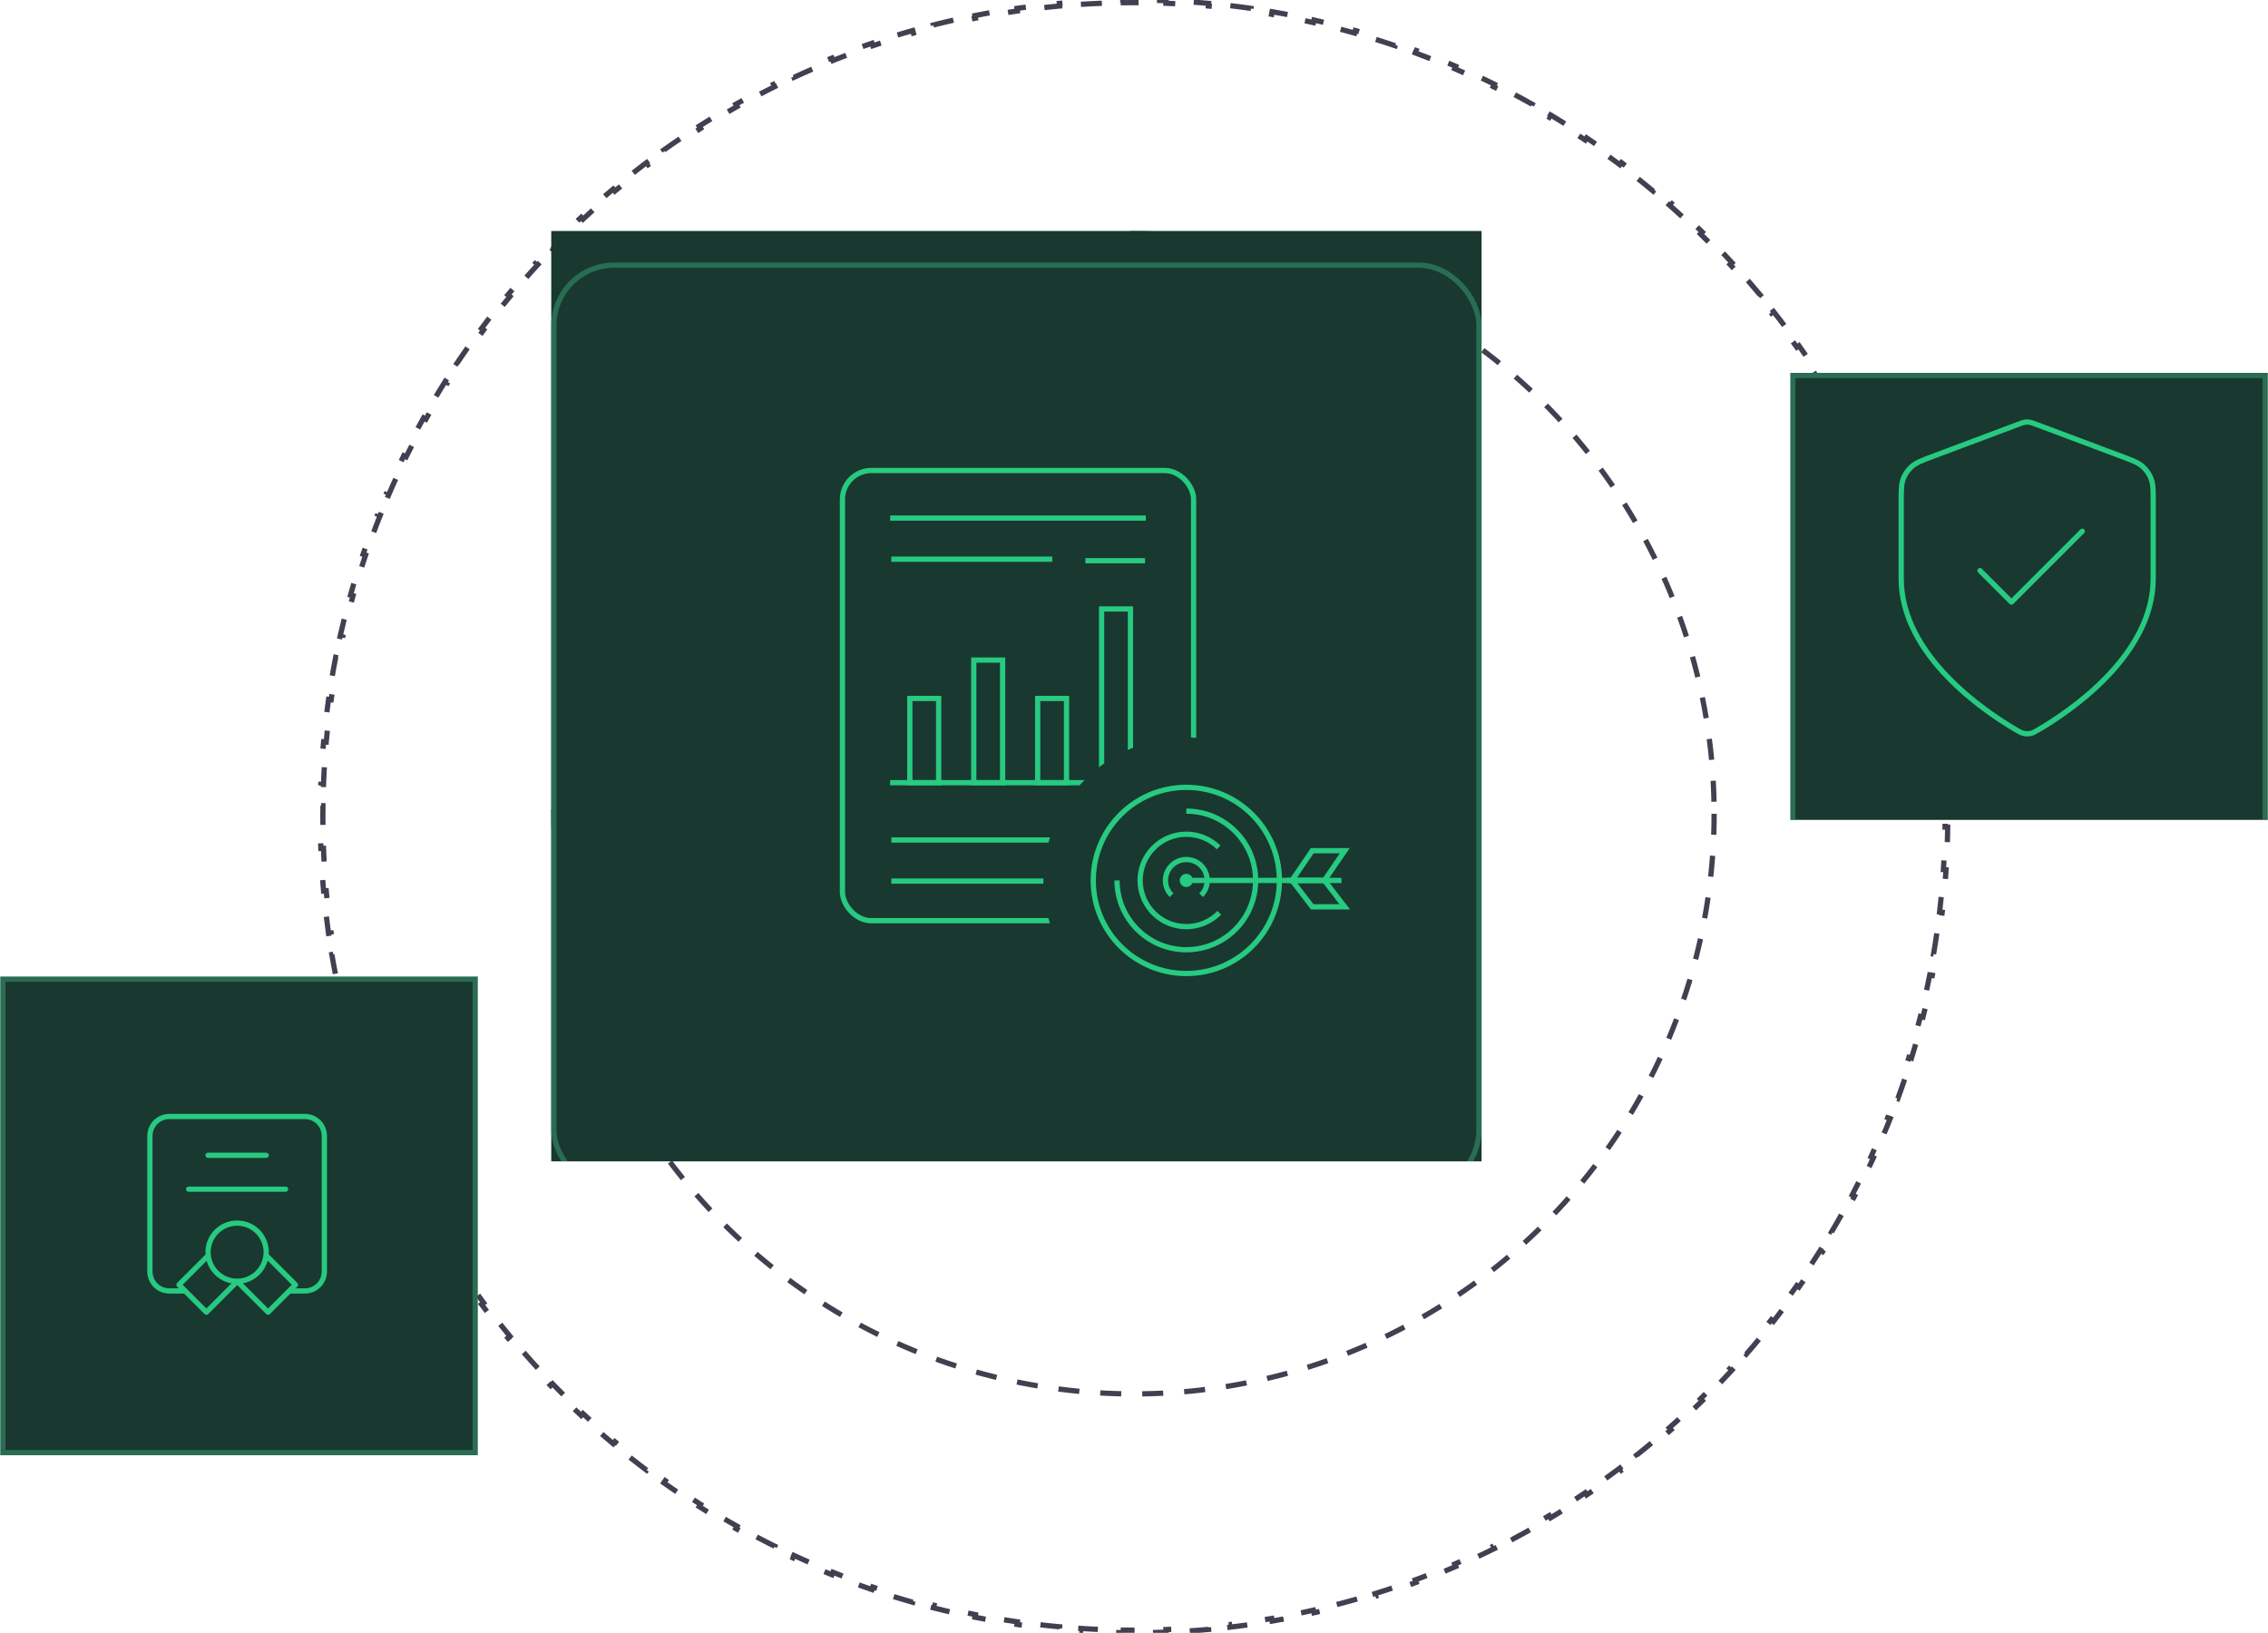 <svg width="432" height="311" viewBox="0 0 432 311" fill="none" xmlns="http://www.w3.org/2000/svg">
<path d="M370.883 149.396C370.935 150.746 370.969 152.1 370.987 153.459L370.487 153.465C370.496 154.143 370.5 154.821 370.5 155.5C370.5 156.179 370.496 156.857 370.487 157.534L370.987 157.541C370.97 158.9 370.935 160.254 370.883 161.604L370.383 161.585C370.331 162.938 370.262 164.287 370.175 165.631L370.674 165.663C370.587 167.019 370.483 168.369 370.361 169.715L369.863 169.67C369.741 171.019 369.602 172.363 369.446 173.701L369.943 173.759C369.786 175.107 369.611 176.45 369.42 177.788L368.925 177.717C368.733 179.058 368.524 180.393 368.298 181.722L368.791 181.806C368.564 183.143 368.32 184.475 368.059 185.801L367.568 185.704C367.307 187.033 367.028 188.356 366.733 189.672L367.221 189.781C366.924 191.104 366.611 192.421 366.28 193.731L365.796 193.609C365.465 194.922 365.117 196.229 364.753 197.528L365.235 197.663C364.869 198.969 364.487 200.267 364.088 201.558L363.61 201.41C363.211 202.704 362.795 203.991 362.363 205.27L362.837 205.43C362.403 206.714 361.953 207.991 361.487 209.26L361.018 209.087C360.551 210.358 360.068 211.621 359.57 212.875L360.034 213.06C359.534 214.32 359.017 215.571 358.485 216.815L358.025 216.618C357.493 217.862 356.945 219.097 356.381 220.323L356.835 220.532C356.269 221.764 355.687 222.987 355.09 224.202L354.642 223.981C354.045 225.194 353.433 226.399 352.806 227.594L353.249 227.826C352.619 229.027 351.974 230.218 351.314 231.4L350.877 231.156C350.218 232.336 349.544 233.507 348.855 234.667L349.285 234.923C348.593 236.089 347.887 237.245 347.166 238.391L346.742 238.125C346.023 239.269 345.289 240.402 344.541 241.525L344.957 241.802C344.205 242.931 343.439 244.049 342.658 245.156L342.25 244.868C341.472 245.972 340.68 247.066 339.874 248.148L340.275 248.447C339.465 249.535 338.642 250.611 337.805 251.677L337.412 251.368C336.577 252.43 335.729 253.481 334.868 254.52L335.253 254.839C334.388 255.883 333.51 256.915 332.619 257.936L332.242 257.607C331.354 258.624 330.452 259.63 329.537 260.623L329.905 260.962C328.988 261.959 328.057 262.944 327.114 263.917L326.755 263.569C325.815 264.538 324.862 265.496 323.897 266.441L324.247 266.798C323.278 267.746 322.298 268.681 321.305 269.603L320.965 269.237C319.976 270.156 318.974 271.063 317.961 271.956L318.292 272.331C317.276 273.227 316.248 274.111 315.209 274.98L314.888 274.597C313.852 275.463 312.805 276.316 311.747 277.155L312.058 277.547C310.996 278.389 309.923 279.218 308.84 280.032L308.539 279.632C307.46 280.443 306.37 281.24 305.27 282.023L305.56 282.431C304.456 283.216 303.341 283.987 302.216 284.744L301.937 284.329C300.817 285.082 299.687 285.821 298.547 286.546L298.815 286.968C297.672 287.694 296.519 288.406 295.355 289.103L295.098 288.674C293.941 289.367 292.773 290.046 291.596 290.71L291.842 291.145C290.663 291.811 289.474 292.461 288.275 293.095L288.041 292.654C286.849 293.285 285.647 293.902 284.436 294.503L284.659 294.951C283.446 295.553 282.225 296.139 280.995 296.71L280.785 296.256C279.56 296.824 278.327 297.377 277.086 297.914L277.284 298.373C276.043 298.909 274.793 299.43 273.534 299.935L273.348 299.471C272.095 299.974 270.834 300.461 269.565 300.931L269.739 301.4C268.472 301.87 267.196 302.324 265.913 302.762L265.752 302.288C264.474 302.724 263.188 303.144 261.896 303.547L262.044 304.024C260.755 304.426 259.457 304.812 258.153 305.18L258.017 304.699C256.719 305.067 255.413 305.417 254.1 305.751L254.224 306.236C252.914 306.569 251.598 306.886 250.276 307.185L250.166 306.697C248.85 306.995 247.528 307.276 246.199 307.54L246.297 308.031C244.972 308.294 243.641 308.541 242.304 308.77L242.219 308.277C240.89 308.505 239.555 308.716 238.215 308.91L238.286 309.405C236.949 309.598 235.607 309.774 234.259 309.932L234.2 309.436C232.862 309.594 231.518 309.734 230.169 309.857L230.215 310.355C228.869 310.478 227.519 310.583 226.163 310.671L226.131 310.172C224.787 310.259 223.438 310.329 222.085 310.382L222.104 310.882C220.754 310.934 219.4 310.969 218.041 310.987L218.035 310.487C217.357 310.496 216.679 310.5 216 310.5C215.321 310.5 214.643 310.496 213.966 310.487L213.959 310.987C212.6 310.969 211.246 310.934 209.896 310.882L209.916 310.382C208.562 310.329 207.213 310.259 205.869 310.172L205.837 310.671C204.481 310.583 203.131 310.478 201.786 310.355L201.831 309.857C200.482 309.734 199.139 309.594 197.8 309.436L197.742 309.932C196.394 309.774 195.051 309.598 193.714 309.405L193.785 308.91C192.445 308.716 191.11 308.505 189.781 308.277L189.697 308.77C188.359 308.541 187.028 308.294 185.703 308.031L185.801 307.541C184.472 307.276 183.15 306.995 181.834 306.697L181.724 307.185C180.402 306.886 179.086 306.569 177.776 306.236L177.9 305.751C176.587 305.418 175.282 305.067 173.983 304.699L173.847 305.18C172.543 304.812 171.245 304.426 169.956 304.024L170.104 303.547C168.812 303.144 167.526 302.724 166.248 302.288L166.087 302.762C164.804 302.324 163.528 301.87 162.261 301.4L162.435 300.931C161.166 300.461 159.905 299.974 158.652 299.471L158.466 299.935C157.207 299.43 155.957 298.909 154.716 298.373L154.914 297.914C153.673 297.377 152.44 296.824 151.215 296.256L151.005 296.71C149.775 296.139 148.554 295.553 147.341 294.951L147.564 294.503C146.353 293.902 145.151 293.285 143.959 292.654L143.725 293.095C142.526 292.461 141.337 291.811 140.158 291.145L140.404 290.71C139.227 290.046 138.059 289.367 136.902 288.674L136.645 289.103C135.481 288.406 134.328 287.694 133.185 286.968L133.453 286.546C132.313 285.821 131.183 285.082 130.063 284.329L129.784 284.744C128.659 283.987 127.544 283.216 126.44 282.431L126.73 282.023C125.63 281.24 124.54 280.443 123.461 279.632L123.16 280.032C122.076 279.217 121.004 278.389 119.942 277.547L120.253 277.155C119.195 276.316 118.148 275.463 117.112 274.597L116.791 274.98C115.752 274.11 114.724 273.227 113.708 272.331L114.038 271.956C113.025 271.063 112.024 270.156 111.035 269.237L110.695 269.603C109.702 268.681 108.721 267.746 107.753 266.798L108.103 266.44C107.138 265.496 106.185 264.538 105.245 263.569L104.886 263.917C103.943 262.944 103.012 261.959 102.095 260.962L102.463 260.623C101.548 259.63 100.646 258.624 99.758 257.607L99.381 257.936C98.49 256.915 97.612 255.883 96.747 254.839L97.132 254.52C96.271 253.481 95.423 252.43 94.588 251.368L94.195 251.677C93.358 250.611 92.535 249.535 91.725 248.447L92.126 248.148C91.32 247.066 90.528 245.972 89.75 244.868L89.342 245.156C88.561 244.049 87.795 242.931 87.043 241.802L87.46 241.525C86.711 240.402 85.977 239.269 85.258 238.125L84.835 238.391C84.113 237.245 83.406 236.089 82.715 234.923L83.145 234.667C82.456 233.507 81.782 232.336 81.123 231.157L80.686 231.4C80.026 230.218 79.381 229.027 78.751 227.826L79.194 227.594C78.567 226.399 77.955 225.194 77.358 223.981L76.91 224.202C76.313 222.987 75.731 221.764 75.165 220.532L75.619 220.323C75.055 219.097 74.507 217.862 73.975 216.618L73.515 216.815C72.983 215.572 72.466 214.32 71.966 213.06L72.43 212.875C71.932 211.621 71.449 210.358 70.982 209.087L70.513 209.26C70.047 207.991 69.597 206.714 69.163 205.43L69.637 205.27C69.205 203.991 68.789 202.704 68.39 201.41L67.912 201.558C67.513 200.267 67.131 198.969 66.766 197.663L67.247 197.529C66.883 196.229 66.535 194.922 66.204 193.609L65.72 193.731C65.389 192.421 65.076 191.105 64.779 189.781L65.267 189.672C64.972 188.356 64.693 187.033 64.432 185.704L63.941 185.801C63.68 184.475 63.436 183.144 63.209 181.806L63.702 181.722C63.476 180.393 63.267 179.058 63.075 177.717L62.58 177.788C62.389 176.451 62.215 175.108 62.057 173.759L62.554 173.701C62.398 172.363 62.259 171.019 62.137 169.67L61.639 169.715C61.517 168.369 61.413 167.019 61.326 165.664L61.825 165.632C61.738 164.287 61.669 162.938 61.617 161.585L61.117 161.604C61.065 160.254 61.031 158.9 61.013 157.541L61.513 157.535C61.504 156.857 61.5 156.179 61.5 155.5C61.5 154.821 61.504 154.143 61.513 153.466L61.013 153.459C61.031 152.1 61.065 150.746 61.117 149.396L61.617 149.415C61.669 148.062 61.738 146.713 61.825 145.369L61.326 145.337C61.413 143.981 61.517 142.631 61.639 141.285L62.137 141.33C62.259 139.981 62.398 138.637 62.554 137.299L62.057 137.241C62.215 135.893 62.389 134.55 62.58 133.212L63.075 133.283C63.267 131.942 63.476 130.607 63.702 129.278L63.209 129.194C63.436 127.857 63.68 126.525 63.941 125.199L64.432 125.296C64.693 123.967 64.972 122.644 65.267 121.328L64.779 121.219C65.076 119.896 65.389 118.579 65.719 117.269L66.204 117.391C66.535 116.078 66.883 114.771 67.247 113.472L66.766 113.337C67.131 112.032 67.513 110.733 67.912 109.442L68.39 109.59C68.789 108.296 69.205 107.009 69.637 105.73L69.163 105.57C69.597 104.286 70.047 103.009 70.513 101.74L70.982 101.913C71.449 100.642 71.931 99.379 72.43 98.125L71.966 97.94C72.466 96.68 72.983 95.428 73.515 94.185L73.975 94.382C74.507 93.138 75.055 91.903 75.619 90.677L75.165 90.468C75.731 89.236 76.313 88.013 76.91 86.798L77.358 87.019C77.955 85.806 78.567 84.601 79.194 83.406L78.751 83.174C79.381 81.973 80.026 80.782 80.686 79.6L81.123 79.844C81.782 78.664 82.456 77.493 83.145 76.333L82.715 76.078C83.406 74.911 84.113 73.755 84.835 72.609L85.258 72.875C85.977 71.731 86.711 70.598 87.46 69.475L87.043 69.198C87.795 68.069 88.561 66.951 89.342 65.844L89.75 66.132C90.528 65.028 91.32 63.934 92.126 62.852L91.725 62.553C92.535 61.465 93.358 60.389 94.195 59.323L94.588 59.632C95.423 58.57 96.271 57.519 97.132 56.48L96.747 56.16C97.612 55.117 98.49 54.084 99.381 53.064L99.758 53.393C100.646 52.376 101.548 51.37 102.463 50.377L102.095 50.038C103.012 49.041 103.943 48.056 104.886 47.083L105.245 47.431C106.185 46.462 107.138 45.504 108.103 44.559L107.753 44.202C108.722 43.254 109.702 42.319 110.695 41.397L111.035 41.763C112.024 40.843 113.026 39.937 114.039 39.044L113.708 38.669C114.724 37.773 115.752 36.889 116.791 36.02L117.112 36.403C118.148 35.537 119.195 34.684 120.253 33.845L119.942 33.453C121.004 32.611 122.077 31.782 123.16 30.968L123.461 31.368C124.54 30.557 125.63 29.76 126.73 28.977L126.44 28.569C127.544 27.784 128.659 27.013 129.784 26.256L130.063 26.671C131.183 25.918 132.313 25.178 133.453 24.454L133.185 24.032C134.328 23.306 135.481 22.594 136.645 21.897L136.902 22.326C138.059 21.633 139.227 20.954 140.404 20.29L140.158 19.855C141.337 19.189 142.526 18.539 143.725 17.905L143.959 18.346C145.151 17.715 146.353 17.098 147.564 16.497L147.341 16.049C148.554 15.447 149.775 14.861 151.005 14.29L151.215 14.744C152.44 14.175 153.673 13.623 154.914 13.086L154.716 12.627C155.957 12.091 157.207 11.57 158.466 11.065L158.652 11.529C159.905 11.026 161.166 10.539 162.435 10.069L162.261 9.6C163.528 9.13 164.804 8.676 166.087 8.238L166.248 8.712C167.526 8.276 168.812 7.856 170.104 7.453L169.956 6.976C171.245 6.574 172.543 6.188 173.847 5.82L173.983 6.301C175.281 5.933 176.587 5.583 177.9 5.249L177.776 4.764C179.086 4.431 180.402 4.114 181.724 3.815L181.834 4.303C183.15 4.005 184.472 3.724 185.801 3.459L185.703 2.969C187.028 2.706 188.359 2.459 189.696 2.23L189.781 2.723C191.11 2.495 192.445 2.284 193.785 2.09L193.714 1.595C195.051 1.402 196.393 1.226 197.741 1.068L197.8 1.564C199.138 1.407 200.482 1.266 201.831 1.143L201.785 0.645C203.131 0.522 204.481 0.417 205.837 0.329L205.869 0.828C207.213 0.741 208.562 0.671 209.915 0.618L209.896 0.118C211.246 0.066 212.6 0.031 213.959 0.013L213.965 0.513C214.643 0.504 215.321 0.5 216 0.5C216.679 0.5 217.357 0.504 218.034 0.513L218.041 0.013C219.4 0.031 220.754 0.066 222.104 0.118L222.084 0.618C223.438 0.671 224.787 0.741 226.131 0.828L226.163 0.329C227.519 0.417 228.869 0.522 230.214 0.645L230.169 1.143C231.518 1.266 232.861 1.406 234.2 1.564L234.258 1.067C235.606 1.226 236.949 1.402 238.286 1.595L238.215 2.09C239.555 2.284 240.89 2.495 242.219 2.723L242.303 2.23C243.641 2.459 244.972 2.706 246.297 2.969L246.199 3.459C247.528 3.724 248.85 4.005 250.166 4.303L250.276 3.815C251.598 4.114 252.914 4.431 254.224 4.764L254.1 5.249C255.413 5.582 256.718 5.933 258.017 6.301L258.153 5.82C259.457 6.188 260.755 6.574 262.044 6.976L261.896 7.453C263.188 7.856 264.474 8.276 265.752 8.712L265.913 8.238C267.196 8.676 268.472 9.13 269.739 9.6L269.565 10.069C270.834 10.539 272.095 11.026 273.348 11.529L273.534 11.065C274.793 11.57 276.043 12.091 277.284 12.627L277.086 13.086C278.327 13.623 279.56 14.175 280.785 14.744L280.995 14.29C282.225 14.861 283.446 15.447 284.659 16.049L284.436 16.497C285.647 17.098 286.849 17.715 288.041 18.346L288.275 17.905C289.474 18.539 290.662 19.189 291.842 19.855L291.596 20.29C292.773 20.954 293.941 21.633 295.098 22.326L295.355 21.897C296.519 22.594 297.672 23.306 298.815 24.032L298.547 24.454C299.687 25.178 300.817 25.918 301.937 26.671L302.216 26.256C303.341 27.013 304.456 27.784 305.56 28.569L305.27 28.977C306.37 29.76 307.46 30.557 308.539 31.368L308.84 30.968C309.923 31.782 310.996 32.611 312.058 33.453L311.747 33.845C312.805 34.684 313.852 35.537 314.888 36.403L315.209 36.02C316.248 36.889 317.276 37.773 318.292 38.669L317.962 39.044C318.975 39.937 319.976 40.844 320.965 41.763L321.305 41.397C322.298 42.319 323.279 43.254 324.247 44.202L323.897 44.559C324.862 45.504 325.815 46.462 326.755 47.431L327.114 47.083C328.057 48.056 328.988 49.041 329.905 50.038L329.537 50.377C330.452 51.37 331.354 52.376 332.242 53.393L332.619 53.064C333.51 54.085 334.388 55.117 335.253 56.16L334.868 56.48C335.729 57.519 336.577 58.57 337.412 59.632L337.805 59.323C338.642 60.389 339.465 61.465 340.275 62.553L339.874 62.852C340.68 63.934 341.472 65.028 342.25 66.132L342.658 65.844C343.439 66.951 344.205 68.069 344.957 69.198L344.541 69.475C345.289 70.598 346.023 71.731 346.742 72.875L347.166 72.609C347.887 73.755 348.594 74.911 349.285 76.078L348.855 76.333C349.544 77.493 350.218 78.664 350.877 79.844L351.314 79.6C351.974 80.782 352.619 81.973 353.249 83.174L352.806 83.406C353.433 84.601 354.045 85.806 354.642 87.019L355.09 86.798C355.687 88.013 356.269 89.236 356.835 90.468L356.381 90.677C356.945 91.903 357.493 93.138 358.025 94.382L358.485 94.185C359.017 95.428 359.534 96.68 360.034 97.94L359.57 98.125C360.068 99.379 360.551 100.642 361.018 101.913L361.487 101.74C361.953 103.009 362.403 104.286 362.837 105.57L362.363 105.73C362.795 107.009 363.211 108.296 363.61 109.59L364.088 109.442C364.487 110.733 364.869 112.031 365.234 113.337L364.753 113.471C365.117 114.771 365.465 116.078 365.796 117.391L366.28 117.269C366.611 118.579 366.924 119.895 367.221 121.219L366.733 121.328C367.028 122.644 367.307 123.967 367.568 125.296L368.059 125.199C368.32 126.525 368.564 127.856 368.791 129.194L368.298 129.278C368.524 130.607 368.733 131.942 368.925 133.283L369.42 133.212C369.611 134.549 369.786 135.892 369.943 137.241L369.446 137.299C369.602 138.637 369.741 139.981 369.863 141.33L370.361 141.285C370.483 142.631 370.587 143.981 370.674 145.336L370.175 145.368C370.262 146.713 370.331 148.062 370.383 149.415L370.883 149.396Z" stroke="#424050" stroke-dasharray="4 4"/>
<circle cx="216" cy="155" r="110.5" stroke="#424050" stroke-dasharray="4 4"/>
<g clip-path="url(#clip0_7047_10634)">
<rect width="177.202" height="177.202" transform="translate(105 44)" fill="#193830"/>
<g filter="url(#filter0_dd_7047_10634)">
<rect x="105" y="44" width="177.202" height="177.202" rx="12" fill="#193830"/>
<rect x="105.5" y="44.5" width="176.202" height="176.202" rx="11.5" stroke="#296d52"/>
</g>
<rect x="160.465" y="89.621" width="66.889" height="85.747" rx="5.5" stroke="#27ca81"/>
<line x1="169.555" y1="98.679" x2="218.261" y2="98.679" stroke="#27ca81"/>
<line x1="169.773" y1="106.507" x2="200.433" y2="106.507" stroke="#27ca81"/>
<line x1="206.738" y1="106.797" x2="218.103" y2="106.797" stroke="#27ca81"/>
<line x1="169.773" y1="159.997" x2="203.694" y2="159.997" stroke="#27ca81"/>
<line x1="169.773" y1="167.825" x2="201.737" y2="167.825" stroke="#27ca81"/>
<rect x="173.301" y="133.035" width="5.494" height="16.047" stroke="#27ca81"/>
<rect x="185.48" y="125.729" width="5.494" height="23.353" stroke="#27ca81"/>
<rect x="197.652" y="133.035" width="5.494" height="16.047" stroke="#27ca81"/>
<rect x="209.832" y="115.987" width="5.494" height="33.095" stroke="#27ca81"/>
<line x1="169.555" y1="149.082" x2="218.261" y2="149.082" stroke="#27ca81"/>
<circle cx="225.968" cy="167.696" r="22.73" fill="#193830" stroke="#193830" stroke-width="9"/>
<circle cx="225.968" cy="167.696" r="17.73" stroke="#27ca81"/>
<path d="M212.766 167.697C212.766 174.987 218.676 180.897 225.966 180.897C233.257 180.897 239.167 174.987 239.167 167.697C239.167 160.406 233.257 154.496 225.966 154.496" stroke="#27ca81"/>
<path d="M232.129 161.411C228.657 158.009 223.085 158.065 219.684 161.537C216.282 165.008 216.338 170.58 219.809 173.982C223.281 177.384 228.853 177.327 232.254 173.856" stroke="#27ca81"/>
<path d="M228.784 170.511C230.339 168.956 230.339 166.435 228.784 164.88C227.229 163.325 224.708 163.325 223.153 164.88C221.598 166.435 221.598 168.956 223.153 170.511" stroke="#27ca81"/>
<path d="M225.969 167.696H255.513" stroke="#27ca81"/>
<path d="M249.95 162.039H256.14L252.271 167.696H246.082L249.95 162.039Z" stroke="#27ca81"/>
<path d="M249.95 172.725H256.14L252.271 167.696H246.082L249.95 172.725Z" stroke="#27ca81"/>
<circle cx="225.968" cy="167.697" r="1.257" fill="#27ca81"/>
</g>
<g clip-path="url(#clip1_7047_10634)">
<g filter="url(#filter1_dd_7047_10634)">
<rect x="340.992" y="65.025" width="90.964" height="91.185" fill="#193830"/>
<rect x="341.492" y="65.525" width="89.964" height="90.185" stroke="#296d52"/>
</g>
<path d="M377.133 108.682L383.133 114.682L396.633 101.182M410.133 110.182C410.133 124.907 394.071 135.617 388.227 139.026C387.563 139.414 387.231 139.608 386.762 139.708C386.398 139.786 385.867 139.786 385.504 139.708C385.035 139.608 384.703 139.414 384.039 139.026C378.195 135.617 362.133 124.907 362.133 110.182V95.835C362.133 93.436 362.133 92.237 362.525 91.206C362.872 90.295 363.435 89.483 364.166 88.838C364.993 88.109 366.116 87.688 368.362 86.846L384.447 80.814C385.071 80.58 385.383 80.463 385.704 80.417C385.988 80.376 386.277 80.376 386.562 80.417C386.883 80.463 387.195 80.58 387.818 80.814L403.904 86.846C406.149 87.688 407.272 88.109 408.1 88.838C408.831 89.483 409.394 90.295 409.741 91.206C410.133 92.237 410.133 93.436 410.133 95.835V110.182Z" stroke="#27ca81" stroke-linecap="round" stroke-linejoin="round"/>
</g>
<rect x="0.5" y="0.5" width="89.966" height="90.182" transform="matrix(1 0 -0 1 0.047 186)" fill="#193830" stroke="#296d52"/>
<path d="M35.015 245.887H32.246C30.207 245.887 28.555 244.235 28.555 242.196V216.354C28.555 214.315 30.207 212.662 32.246 212.662H58.088C60.127 212.662 61.78 214.315 61.78 216.354V242.196C61.78 244.235 60.127 245.887 58.088 245.887H55.32M45.167 244.042C48.226 244.042 50.705 241.562 50.705 238.504C50.705 235.446 48.226 232.966 45.167 232.966C42.109 232.966 39.63 235.446 39.63 238.504C39.63 241.562 42.109 244.042 45.167 244.042ZM45.167 244.042L45.207 244.041L39.314 249.935L34.093 244.714L39.666 239.14M45.167 244.042L51.061 249.935L56.282 244.714L50.708 239.14M39.63 220.046H50.705M35.938 226.506H54.397" stroke="#27ca81" stroke-linecap="round" stroke-linejoin="round"/>
<defs>
<filter id="filter0_dd_7047_10634" x="65" y="8" width="257.203" height="257.202" filterUnits="userSpaceOnUse" color-interpolation-filters="sRGB">
<feFlood flood-opacity="0" result="BackgroundImageFix"/>
<feColorMatrix in="SourceAlpha" type="matrix" values="0 0 0 0 0 0 0 0 0 0 0 0 0 0 0 0 0 0 127 0" result="hardAlpha"/>
<feOffset dy="4"/>
<feGaussianBlur stdDeviation="20"/>
<feColorMatrix type="matrix" values="0 0 0 0 0 0 0 0 0 0 0 0 0 0 0 0 0 0 0.4 0"/>
<feBlend mode="normal" in2="BackgroundImageFix" result="effect1_dropShadow_7047_10634"/>
<feColorMatrix in="SourceAlpha" type="matrix" values="0 0 0 0 0 0 0 0 0 0 0 0 0 0 0 0 0 0 127 0" result="hardAlpha"/>
<feOffset dy="2"/>
<feGaussianBlur stdDeviation="2"/>
<feColorMatrix type="matrix" values="0 0 0 0 0 0 0 0 0 0 0 0 0 0 0 0 0 0 0.2 0"/>
<feBlend mode="normal" in2="effect1_dropShadow_7047_10634" result="effect2_dropShadow_7047_10634"/>
<feBlend mode="normal" in="SourceGraphic" in2="effect2_dropShadow_7047_10634" result="shape"/>
</filter>
<filter id="filter1_dd_7047_10634" x="300.992" y="29.025" width="170.965" height="171.185" filterUnits="userSpaceOnUse" color-interpolation-filters="sRGB">
<feFlood flood-opacity="0" result="BackgroundImageFix"/>
<feColorMatrix in="SourceAlpha" type="matrix" values="0 0 0 0 0 0 0 0 0 0 0 0 0 0 0 0 0 0 127 0" result="hardAlpha"/>
<feOffset dy="4"/>
<feGaussianBlur stdDeviation="20"/>
<feColorMatrix type="matrix" values="0 0 0 0 0 0 0 0 0 0 0 0 0 0 0 0 0 0 0.4 0"/>
<feBlend mode="normal" in2="BackgroundImageFix" result="effect1_dropShadow_7047_10634"/>
<feColorMatrix in="SourceAlpha" type="matrix" values="0 0 0 0 0 0 0 0 0 0 0 0 0 0 0 0 0 0 127 0" result="hardAlpha"/>
<feOffset dy="2"/>
<feGaussianBlur stdDeviation="2"/>
<feColorMatrix type="matrix" values="0 0 0 0 0 0 0 0 0 0 0 0 0 0 0 0 0 0 0.2 0"/>
<feBlend mode="normal" in2="effect1_dropShadow_7047_10634" result="effect2_dropShadow_7047_10634"/>
<feBlend mode="normal" in="SourceGraphic" in2="effect2_dropShadow_7047_10634" result="shape"/>
</filter>
<clipPath id="clip0_7047_10634">
<rect width="177.202" height="177.202" fill="white" transform="translate(105 44)"/>
</clipPath>
<clipPath id="clip1_7047_10634">
<rect width="90.964" height="91.185" fill="white" transform="translate(341 65)"/>
</clipPath>
</defs>
</svg>
